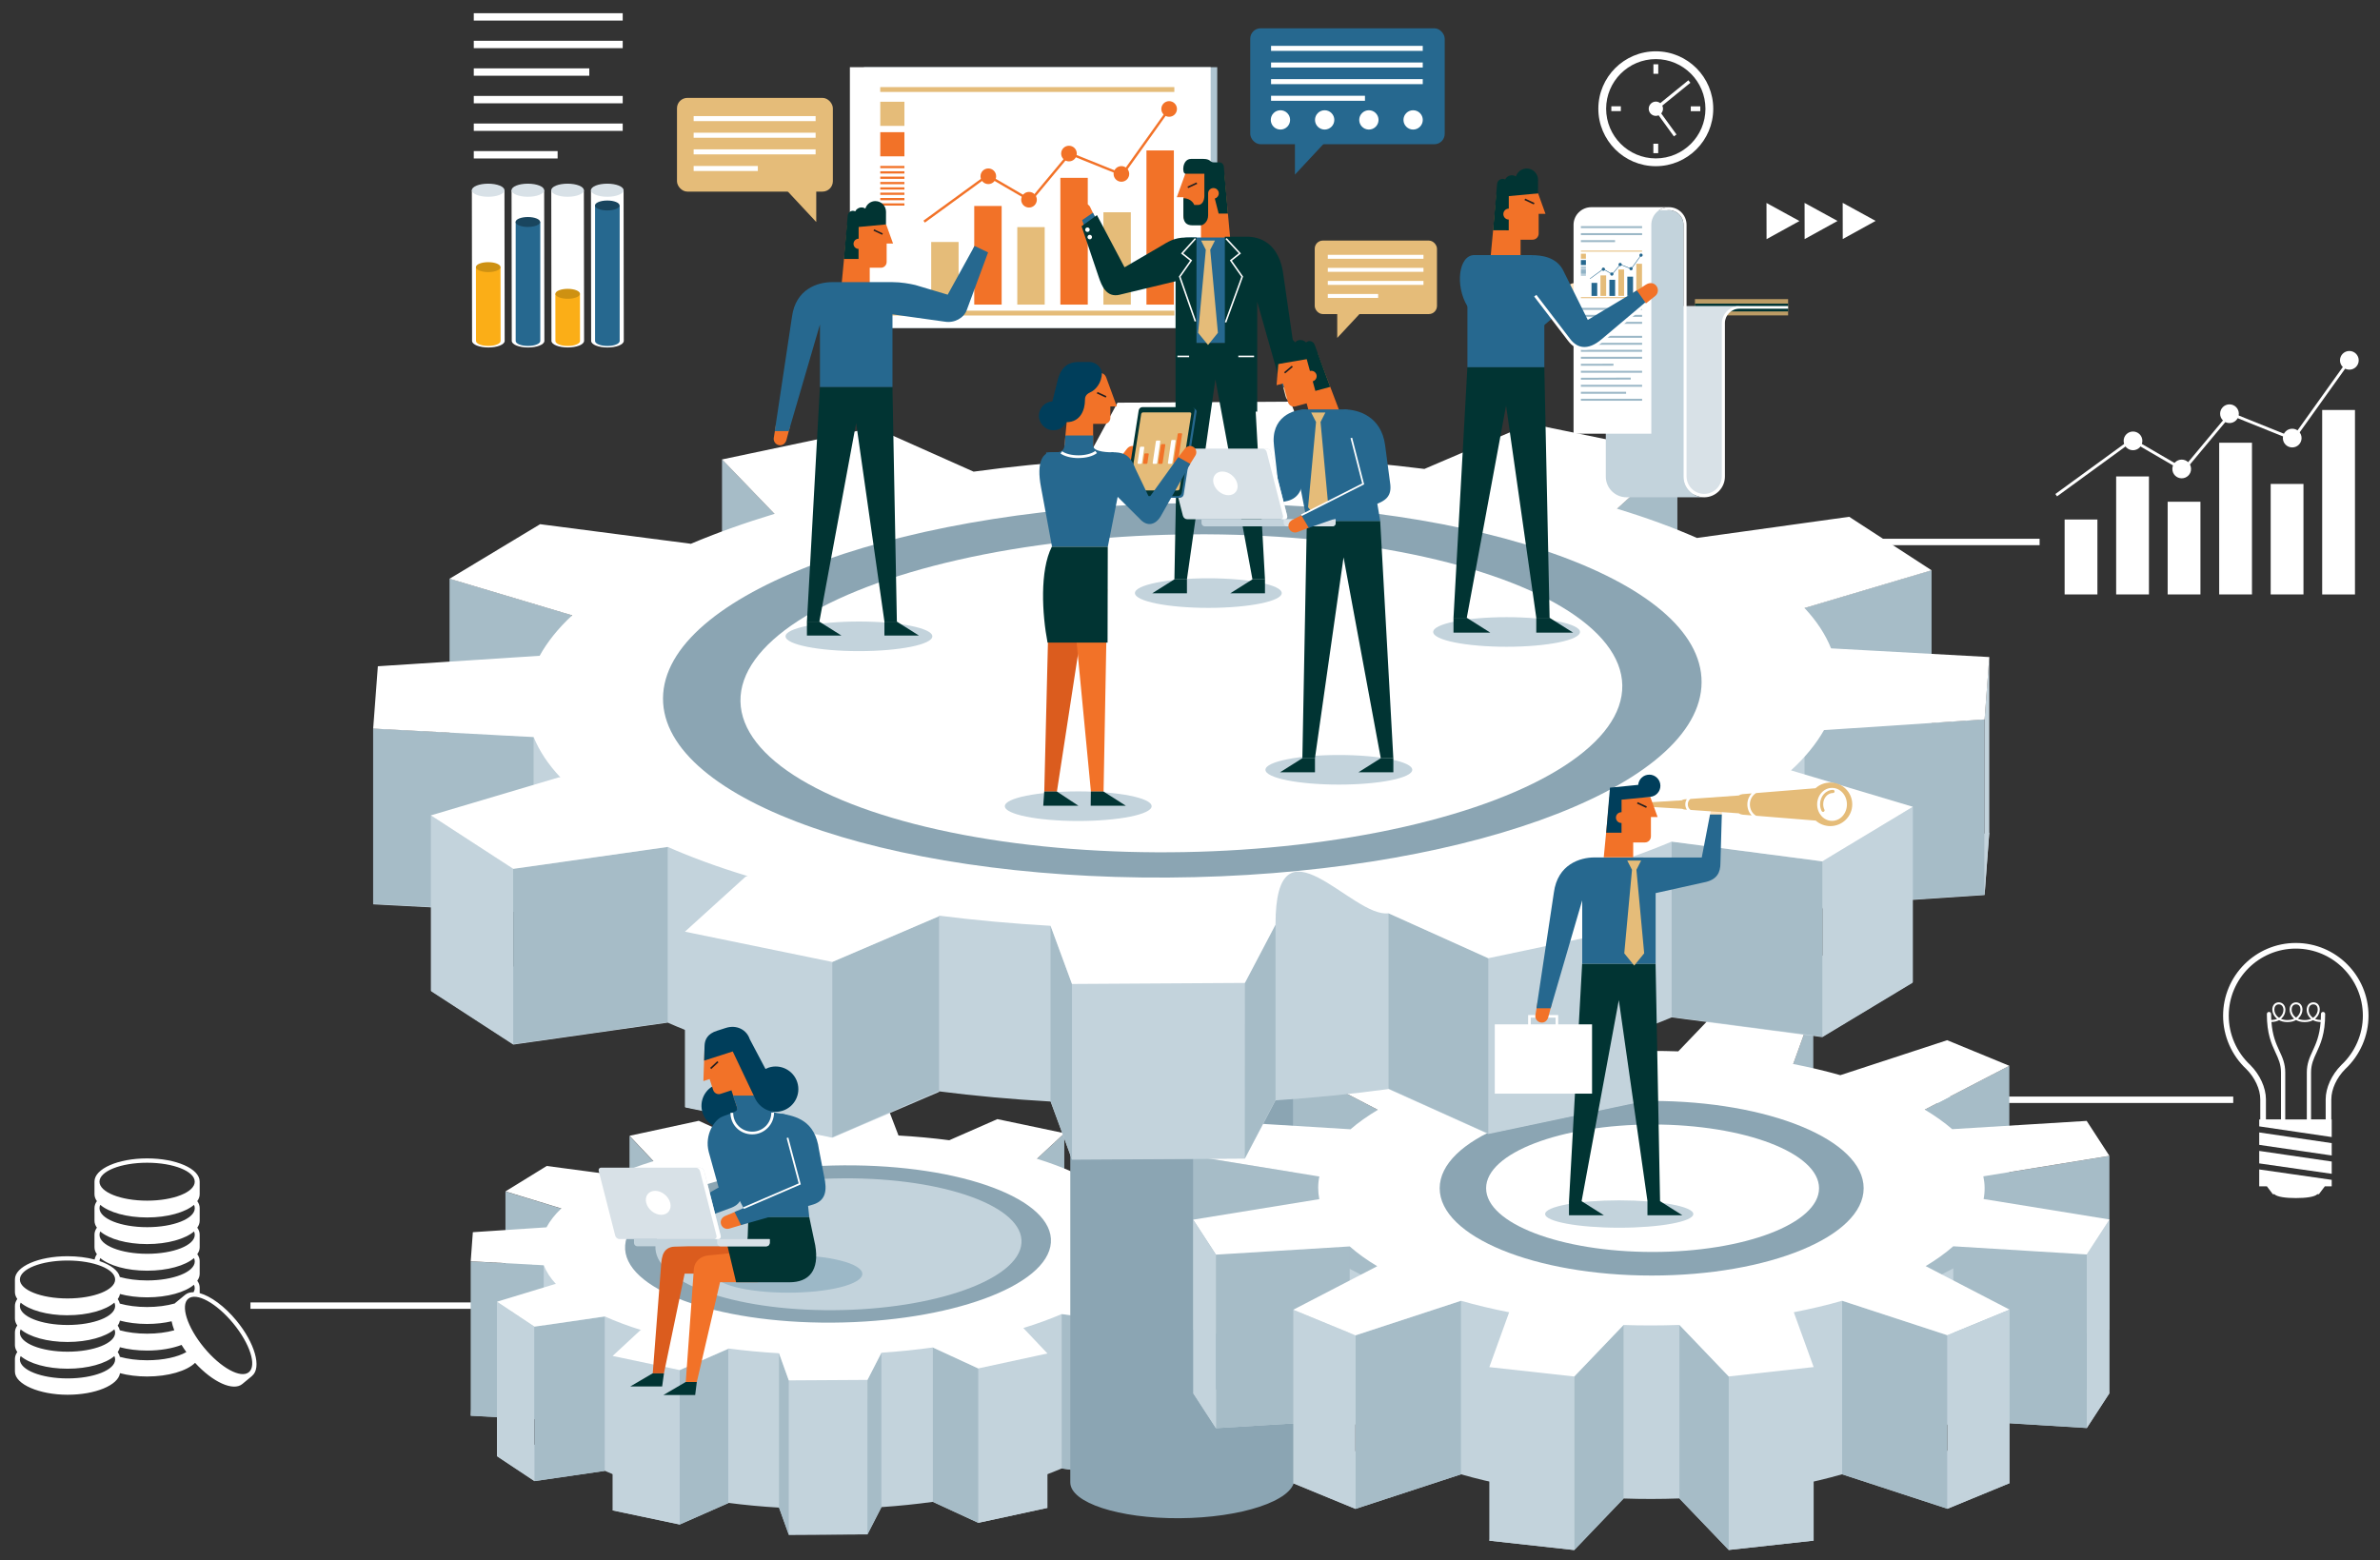 <?xml version="1.0" encoding="UTF-8"?><svg id="Layer_2" xmlns="http://www.w3.org/2000/svg" xmlns:xlink="http://www.w3.org/1999/xlink" viewBox="0 0 791.19 518.83"><rect x="0" y="0" width="791.19" height="518.83" fill="#333333" stroke="none"/><defs><style>.cls-1{fill:#ce9112;}.cls-2{fill:#bc9c65;}.cls-3{fill:#fff;}.cls-4{fill:#013433;}.cls-5{fill:#f27228;}.cls-6{fill:#19455e;}.cls-7{fill:#e5bc79;}.cls-8{fill:#db5c1e;}.cls-9{fill:#c3d3dc;}.cls-10{fill:#003e5b;}.cls-11{clip-path:url(#clippath);}.cls-12{fill:none;}.cls-13{fill:#26688f;}.cls-14{fill:#afc5d1;}.cls-15{fill:#9cb8c7;}.cls-16{fill:#8ba5b3;}.cls-17{fill:#a6bcc7;}.cls-18{fill:#ffe4c1;}.cls-19{fill:#231f20;}.cls-20{fill:#d8e1e7;}.cls-21{fill:#fbae17;}</style><clipPath id="clippath"><rect class="cls-12" width="791.19" height="518.83"/></clipPath></defs><g id="Layer_5"><g class="cls-11"><g><g><rect class="cls-3" x="83.26" y="433.06" width="155.02" height="2.13"/><path class="cls-3" d="M83.8,457.5l-3.25,2.69c-3.04,2.51-9.83-.62-15.7-7.04-2.74,2.68-8.85,4.54-15.94,4.54-3.3,0-6.38-.4-9.02-1.1-.6,4-8.18,7.17-17.44,7.17s-17.49-3.44-17.49-7.69v-4.22c0-.8,.28-1.57,.79-2.3-.51-.73-.79-1.5-.79-2.3v-4.22c0-.8,.28-1.57,.79-2.3-.51-.72-.79-1.49-.79-2.3v-4.22c0-.8,.28-1.57,.79-2.3-.51-.73-.79-1.5-.79-2.3v-4.22c0-4.25,7.83-7.69,17.49-7.69,3.3,0,6.38,.4,9.01,1.1,.1-.62,.35-1.21,.75-1.78-.52-.72-.8-1.5-.8-2.3v-4.22c0-.8,.28-1.57,.8-2.3-.52-.73-.8-1.5-.8-2.3v-4.22c0-.8,.28-1.57,.8-2.3-.52-.73-.8-1.5-.8-2.3v-4.22c0-4.25,7.83-7.69,17.49-7.69s17.48,3.44,17.48,7.69v4.22c0,.8-.28,1.57-.8,2.3,.52,.72,.8,1.5,.8,2.3v4.22c0,.8-.28,1.57-.8,2.3,.52,.73,.8,1.5,.8,2.3v4.22c0,.8-.28,1.57-.8,2.3,.52,.73,.8,1.49,.8,2.3v4.22c0,.8-.28,1.57-.8,2.3,.52,.73,.8,1.5,.8,2.3v1.83c3.64,1,8.24,4.32,12.22,9.14,6.14,7.45,8.47,15.68,5.19,18.38Zm-34.89-70.89c-8.75,0-15.84,2.83-15.84,6.31s7.09,6.3,15.84,6.3,15.83-2.82,15.83-6.3-7.09-6.31-15.83-6.31Zm0,18.2c-6.8,0-12.69-1.71-15.58-4.2-.17,.36-.25,.73-.25,1.12,0,3.48,7.09,6.31,15.84,6.31s15.83-2.83,15.83-6.31c0-.39-.09-.76-.25-1.12-2.89,2.49-8.78,4.2-15.58,4.2Zm0,8.85c-6.8,0-12.69-1.71-15.58-4.2-.17,.36-.25,.74-.25,1.12,0,3.48,7.09,6.31,15.84,6.31s15.83-2.82,15.83-6.31c0-.39-.09-.76-.25-1.12-2.89,2.49-8.78,4.2-15.58,4.2Zm28.62,26.36c-5.56-6.75-12.25-10.42-14.94-8.2-2.68,2.22-.35,9.48,5.21,16.23,5.56,6.75,12.25,10.42,14.94,8.2,2.69-2.21,.35-9.48-5.21-16.23Zm-55.08-20.89c-8.75,0-15.84,2.82-15.84,6.31s7.09,6.3,15.84,6.3,15.83-2.82,15.83-6.3-7.09-6.31-15.83-6.31Zm0,18.2c-6.8,0-12.68-1.71-15.58-4.2-.17,.36-.26,.74-.26,1.12,0,3.48,7.09,6.31,15.84,6.31s15.83-2.82,15.83-6.31c0-.38-.09-.76-.26-1.13-2.89,2.49-8.78,4.2-15.58,4.2Zm0,8.88c-6.8,0-12.68-1.71-15.58-4.2-.17,.36-.26,.74-.26,1.12,0,3.48,7.09,6.31,15.84,6.31s15.83-2.82,15.83-6.31c0-.39-.09-.76-.26-1.12-2.89,2.49-8.78,4.2-15.58,4.2Zm0,8.89c-6.8,0-12.68-1.71-15.58-4.2-.17,.36-.26,.74-.26,1.12,0,3.48,7.09,6.31,15.84,6.31s15.83-2.82,15.83-6.31c0-.38-.09-.76-.26-1.12-2.89,2.49-8.78,4.2-15.58,4.2Zm42.04-27.93c-2.89,2.49-8.78,4.2-15.58,4.2-3.31,0-6.39-.41-9.03-1.11-.11,.58-.35,1.14-.74,1.68,.35,.48,.58,1,.69,1.51,2.57,.72,5.7,1.14,9.08,1.14s6.6-.44,9.19-1.18c.07-.07,.12-.14,.2-.2l3.25-2.68c.74-.61,1.69-.88,2.8-.86,.25-.45,.38-.91,.38-1.38,0-.38-.09-.76-.25-1.12Zm-24.65-2.56c2.57,.72,5.7,1.14,9.08,1.14,8.74,0,15.83-2.82,15.83-6.31,0-.38-.09-.76-.25-1.13-2.89,2.5-8.78,4.2-15.58,4.2s-12.69-1.71-15.58-4.2c-.15,.33-.23,.66-.25,1,3.7,1.25,6.24,3.13,6.75,5.29Zm20.51,22.58c-3.07,1.17-7.06,1.88-11.44,1.88-3.32,0-6.41-.41-9.05-1.11-.11,.55-.35,1.09-.72,1.61,.36,.51,.6,1.04,.72,1.59,2.57,.71,5.69,1.13,9.06,1.13,5.4,0,10.17-1.08,13.03-2.72-.58-.8-1.11-1.59-1.59-2.38Zm-2.42-4.87c-.39-1.04-.69-2.05-.88-2.99-2.43,.57-5.21,.89-8.15,.89-3.31,0-6.4-.41-9.04-1.11-.11,.57-.35,1.12-.73,1.65,.36,.5,.59,1.02,.7,1.56,2.57,.71,5.7,1.13,9.07,1.13s6.46-.41,9.02-1.12Z"/></g><rect class="cls-3" x="587.23" y="364.61" width="155.17" height="2.13"/><g><rect class="cls-3" x="618.69" y="179.14" width="59.34" height="2.13"/><g><rect class="cls-3" x="686.35" y="172.74" width="10.9" height="24.91"/><rect class="cls-3" x="703.48" y="158.42" width="10.9" height="39.23"/><rect class="cls-3" x="720.6" y="166.83" width="10.9" height="30.82"/><rect class="cls-3" x="737.73" y="147.21" width="10.9" height="50.44"/><rect class="cls-3" x="754.85" y="160.91" width="10.9" height="36.74"/><rect class="cls-3" x="771.97" y="136.32" width="10.9" height="61.34"/><polygon class="cls-3" points="683.83 165.04 683.27 164.26 708.74 145.71 709.01 145.86 725.78 155.62 741.32 136.99 762.15 145.38 780.61 119.54 781.39 120.09 762.49 146.55 741.61 138.14 726 156.86 708.8 146.85 683.83 165.04"/><path class="cls-3" d="M705.97,146.59c0-1.72,1.39-3.11,3.11-3.11s3.11,1.39,3.11,3.11-1.39,3.11-3.11,3.11-3.11-1.39-3.11-3.11Z"/><path class="cls-3" d="M722.16,155.93c0-1.72,1.39-3.11,3.11-3.11s3.11,1.39,3.11,3.11-1.39,3.11-3.11,3.11-3.11-1.39-3.11-3.11Z"/><path class="cls-3" d="M738.04,137.56c0-1.72,1.39-3.11,3.11-3.11s3.11,1.39,3.11,3.11-1.39,3.11-3.11,3.11-3.11-1.39-3.11-3.11Z"/><path class="cls-3" d="M758.9,145.66c0-1.72,1.39-3.11,3.11-3.11s3.11,1.39,3.11,3.11-1.39,3.11-3.11,3.11-3.11-1.39-3.11-3.11Z"/><path class="cls-3" d="M777.89,119.81c0-1.72,1.39-3.11,3.11-3.11s3.11,1.39,3.11,3.11-1.39,3.11-3.11,3.11-3.11-1.39-3.11-3.11Z"/></g></g><g><g><polygon class="cls-17" points="353.81 428.03 353.81 376.87 344.7 385.33 344.7 436.49 353.81 428.03"/><g><polygon class="cls-17" points="186.51 401.84 186.51 453.18 168.03 447.52 168.03 396.19 186.51 401.84"/><path class="cls-9" d="M381.83,412.5l-2.02,25.41,12.47,8.29-19.22,5.85c1.83,2,3.17,4.09,4.01,6.25l23.95,1.35-.71,9.67-24.28,1.65c-1.19,2.16-2.86,4.25-5.01,6.26l18.44,5.64-13.7,8.45-22.8-3.06c-3.89,1.67-8.15,3.23-12.75,4.64l.09,.02,7.93,8.44-23.01,4.98-15.09-6.97c-5.51,.76-11.23,1.35-17.1,1.75l-4.63,9.03-26.16,.16-3.24-9.02c-5.83-.34-11.47-.87-16.87-1.58v.09s-16.15,7.08-16.15,7.08l-22.3-4.69,9.2-8.54,.3-.07c-4.4-1.37-8.46-2.88-12.11-4.53l-23.37,3.4-12.47-8.29,19.34-5.89h.26c-1.85-2-3.19-4.09-4.05-6.25l-24.28-1.31,.71-9.67,24.48-1.62c1.17-2.16,2.81-4.27,4.94-6.29h-.08s-18.48-5.66-18.48-5.66l6.34-12.13,3.54-21.08,66.74,25.79h64.78l72.39-27.6Z"/><polygon class="cls-17" points="217.19 386.14 217.19 437.47 209.26 429.03 209.26 377.7 217.19 386.14"/><polygon class="cls-17" points="392.27 394.87 392.27 446.2 373.05 452.05 373.05 400.72 392.27 394.87"/><polygon class="cls-17" points="180.75 472.06 180.75 420.71 156.47 419.41 156.47 470.75 180.75 472.06"/><polygon class="cls-17" points="376.01 419.64 376.01 470.97 400.29 469.32 400.29 417.98 376.01 419.64"/><polygon class="cls-9" points="262.21 459 262.21 510.33 288.36 510.19 288.37 458.83 262.21 459"/><polygon class="cls-9" points="325.2 506.34 325.2 455.01 348.21 450.03 348.21 501.37 325.2 506.34"/><polygon class="cls-9" points="375.74 440 375.74 491.33 389.44 482.88 389.44 431.54 375.74 440"/><polygon class="cls-9" points="225.95 455.58 225.95 506.92 203.64 502.22 203.64 450.89 225.95 455.58"/><polygon class="cls-9" points="177.67 492.49 177.67 441.15 165.2 432.86 165.2 484.2 177.67 492.49"/><polygon class="cls-17" points="242.1 499.74 242.1 448.5 225.95 455.58 225.95 506.92 242.1 499.74"/><polygon class="cls-17" points="258.97 501.31 258.97 449.98 262.21 459 262.21 510.33 258.97 501.31"/><polygon class="cls-17" points="288.36 510.19 293 501.13 293 449.8 288.37 458.83 288.36 510.19"/><polygon class="cls-17" points="310.11 448.04 310.11 499.38 325.2 506.34 325.2 455.01 310.11 448.04"/><polygon class="cls-17" points="352.94 436.94 352.94 488.27 375.74 491.33 375.74 440 352.94 436.94"/><polygon class="cls-17" points="201.04 437.75 201.04 489.09 177.67 492.49 177.67 441.15 201.04 437.75"/><polygon class="cls-9" points="401 408.32 401 459.65 400.29 469.32 400.29 417.98 401 408.32"/></g></g><path class="cls-3" d="M376.01,419.64c-1.19,2.15-2.86,4.25-5.01,6.26l18.44,5.64-13.7,8.45-22.8-3.06c-3.89,1.67-8.15,3.23-12.75,4.64l8.02,8.46-23.01,4.98-15.09-6.97c-5.51,.76-11.23,1.35-17.1,1.75l-4.63,9.03-26.16,.16-3.24-9.02c-5.83-.34-11.47-.87-16.87-1.58v.09s-16.15,7.08-16.15,7.08l-22.3-4.69,9.2-8.54,.3-.07c-4.4-1.37-8.46-2.88-12.11-4.53l-23.37,3.4-12.47-8.29,19.34-5.89h.26c-1.85-2-3.19-4.09-4.05-6.25l-24.28-1.31,.71-9.67,24.48-1.62c1.17-2.16,2.81-4.27,4.94-6.29h-.08s-18.48-5.66-18.48-5.66l13.7-8.45,22.75,3.02,.04,.03c3.86-1.68,8.11-3.23,12.68-4.65l-7.93-8.44,23.01-4.98,15.05,6.87c5.49-.77,11.2-1.36,17.07-1.77l4.72-8.92,26.16-.16,3.39,8.87c5.83,.34,11.48,.86,16.88,1.57l15.99-7.02,22.3,4.69-9.14,8.49c4.4,1.37,8.44,2.88,12.09,4.52l23.03-3.28,12.47,8.29-19.22,5.85c1.83,2,3.17,4.09,4.01,6.25l23.95,1.35-.71,9.67-24.28,1.65Zm-98.61,14.73c30.75-.19,56.35-9.56,57.19-20.92,.84-11.36-23.41-20.42-54.16-20.22-30.75,.19-56.35,9.56-57.19,20.92-.84,11.36,23.41,20.42,54.16,20.22Z"/><path class="cls-16" d="M276.66,439.78c39.08-.24,71.63-12.15,72.69-26.59,1.06-14.44-29.76-25.95-68.84-25.71s-71.63,12.15-72.69,26.59c-1.06,14.44,29.76,25.95,68.84,25.71Z"/><path class="cls-9" d="M277.08,435.64c33.6-.2,61.58-10.19,62.49-22.29,.91-12.11-25.58-21.76-59.18-21.55-33.6,.2-61.58,10.19-62.49,22.29-.91,12.11,25.58,21.76,59.18,21.55Z"/></g><g><path class="cls-16" d="M430.31,200.77l-74.51,.68V492.95c.08,6.7,16.07,11.97,36.24,11.86,20.57-.12,37.7-5.79,38.26-12.68,.02-.22,0-291.36,0-291.36Z"/><ellipse class="cls-3" cx="393.06" cy="201" rx="37.27" ry="13.43" transform="translate(-3.61 7.22) rotate(-1.05)"/></g><path class="cls-3" d="M550.46,17.06c10.53,.01,19.09,8.59,19.08,19.12-.01,10.53-8.59,19.09-19.12,19.08-10.53-.01-19.09-8.59-19.08-19.12,.01-10.53,8.59-19.09,19.12-19.08Zm0,2.59c-9.11,0-16.52,7.39-16.53,16.49,0,9.11,7.39,16.52,16.49,16.53,9.11,0,16.52-7.39,16.53-16.49,0-9.11-7.39-16.52-16.49-16.53Zm11.61,15.71v1.61s3.16,0,3.16,0v-1.61s-3.16,0-3.16,0Zm-10.83,12.42h-1.61s0,3.16,0,3.16h1.61s0-3.16,0-3.16Zm-12.42-10.83v-1.61s-3.16,0-3.16,0v1.61s3.16,0,3.16,0Zm10.83-12.42h1.61s0-3.16,0-3.16h-1.61s0,3.16,0,3.16Zm2.28,9.77c-.4-.32-.9-.51-1.46-.52-1.31,0-2.37,1.06-2.38,2.37,0,1.31,1.06,2.38,2.37,2.38,.33,0,.64-.07,.92-.19l5.08,7.01,.86-.63-5.08-7.01c.37-.42,.59-.96,.6-1.56,0-.37-.09-.72-.24-1.03l9.34-7.59-.67-.83-9.34,7.59Z"/><g><path class="cls-9" d="M693.71,474.83l7.56-11.63-41.85-6.8c.48-2.49,.45-5.01-.09-7.55l41.91-6.81-7.56-11.63-24.39,1.5-18.97-10.67,17.65-9.15-20.67-8.51-35.52,11.63c-4.97-1.41-10.2-2.65-15.66-3.71l6.68-18.5-28.23-3.12-16.66,17.41c-5.94-.2-11.96-.19-18.03,.02l-16.68-17.41-28.23,3.12,6.7,18.51c-5.51,1.07-10.74,2.31-15.65,3.7l-35.52-11.63-20.67,8.51,15.02,7.78-13.6,12.21-27.07-1.66-7.56,11.63,41.98,6.82c-.51,2.48-.51,4.99-.01,7.53l-41.93,6.82,7.56,11.63,44.48-2.73c2.63,2.32,5.69,4.52,9.14,6.58l-27.91,14.47,20.67,8.51,35.08-11.49c5.07,1.45,10.43,2.73,16.01,3.82l-6.59,18.24,28.23,3.12,16.39-17.13c6.11,.21,12.32,.2,18.57-.02l16.4,17.13,28.23-3.12-6.6-18.23c5.66-1.1,11.04-2.38,16.07-3.82l35,11.45,20.67-8.51-27.91-14.47c3.49-2.09,6.57-4.29,9.18-6.59l44.38,2.72Z"/><polygon class="cls-17" points="667.96 354.38 667.96 412.09 639.84 426.67 639.84 368.96 667.96 354.38"/><polygon class="cls-17" points="458.05 369.04 458.05 426.75 429.84 412.13 429.84 354.42 458.05 369.04"/><polygon class="cls-17" points="438.59 391.2 438.59 448.91 396.62 442.09 396.62 384.38 438.59 391.2"/><polygon class="cls-17" points="701.24 384.33 701.24 442.04 659.33 448.85 659.33 391.15 701.24 384.33"/><polygon class="cls-17" points="596.11 411.5 596.11 353.79 602.8 335.3 602.8 393 596.11 411.5"/><polygon class="cls-17" points="448.69 414.44 448.69 472.15 404.22 474.88 404.22 417.18 448.69 414.44"/><polygon class="cls-17" points="501.67 411.53 501.67 353.83 494.98 335.36 494.98 393.05 501.67 411.53"/><polygon class="cls-9" points="574.69 457.68 574.69 515.36 602.92 512.27 602.92 454.57 574.69 457.68"/><polygon class="cls-17" points="558.29 498.26 558.29 440.55 574.69 457.68 574.69 515.36 558.29 498.26"/><polygon class="cls-17" points="612.39 490.22 612.39 432.52 647.39 443.97 647.39 501.68 612.39 490.22"/><polygon class="cls-17" points="693.71 474.83 693.71 417.12 649.33 414.4 649.33 472.11 693.71 474.83"/><polygon class="cls-9" points="701.27 463.2 701.27 405.49 693.71 417.12 693.71 474.83 701.27 463.2"/><polygon class="cls-17" points="523.33 457.7 523.33 515.4 539.72 498.28 539.72 440.57 523.33 457.7"/><polygon class="cls-9" points="495.1 454.58 523.33 457.7 523.33 515.4 495.1 512.29 495.1 454.58"/><polygon class="cls-17" points="485.67 490.23 485.67 432.52 450.6 444.01 450.6 501.72 485.67 490.23"/><polygon class="cls-9" points="429.93 435.5 450.6 444.01 450.6 501.72 429.93 493.2 429.93 435.5"/><path class="cls-3" d="M701.24,384.33l-7.56-11.63-44.71,2.75c-2.64-2.28-5.68-4.45-9.12-6.49l28.12-14.58-20.67-8.51-35.52,11.63c-4.97-1.41-10.2-2.65-15.66-3.71l6.68-18.5-28.23-3.12-16.66,17.41c-5.94-.2-11.96-.19-18.03,.02l-16.68-17.41-28.23,3.12,6.7,18.52c-5.51,1.07-10.74,2.31-15.65,3.7l-35.52-11.63-20.67,8.51,28.21,14.62c-3.45,2.05-6.49,4.21-9.09,6.46l-44.78-2.75-7.56,11.63,41.98,6.82c-.51,2.48-.51,4.99-.01,7.53l-41.93,6.82,7.56,11.63,44.48-2.73c2.63,2.32,5.69,4.52,9.14,6.58l-27.9,14.47,20.67,8.51,35.08-11.49c5.07,1.45,10.43,2.73,16.01,3.82l-6.59,18.24,28.23,3.12,16.39-17.13c6.11,.21,12.32,.2,18.57-.02l16.4,17.13,28.23-3.12-6.6-18.23c5.66-1.1,11.04-2.37,16.07-3.82l35,11.46,20.67-8.51-27.91-14.47c3.49-2.09,6.57-4.29,9.18-6.59l44.38,2.72,7.56-11.63-41.85-6.8c.48-2.49,.45-5.01-.09-7.55l41.91-6.81Z"/><polygon class="cls-9" points="647.39 501.68 668.06 493.16 668.06 435.46 647.39 443.97 647.39 501.68"/><ellipse class="cls-16" cx="549.07" cy="395.09" rx="70.47" ry="29.03"/><ellipse class="cls-3" cx="549.37" cy="395.09" rx="55.34" ry="21.19"/><polygon class="cls-9" points="396.65 405.55 404.22 417.18 404.22 474.88 396.65 463.25 396.65 405.55"/></g><g><g><rect class="cls-3" x="157.5" y="50.24" width="27.87" height="2.45"/><rect class="cls-3" x="157.5" y="41.07" width="49.51" height="2.45"/><rect class="cls-3" x="157.5" y="31.9" width="49.51" height="2.45"/><rect class="cls-3" x="157.5" y="22.73" width="38.4" height="2.45"/><rect class="cls-3" x="157.5" y="13.56" width="49.51" height="2.45"/><rect class="cls-3" x="157.5" y="4.39" width="49.51" height="2.45"/></g><g><g><path class="cls-3" d="M167.77,113.35l-.07-50.11h-10.84l.07,50.12h0c0,1.2,2.43,2.18,5.42,2.18s5.42-.98,5.42-2.18h0Z"/><path class="cls-20" d="M167.7,63.25c0,1.21-2.42,2.18-5.42,2.18s-5.42-.98-5.42-2.18c0-1.21,2.42-2.18,5.42-2.18s5.42,.98,5.42,2.18Z"/></g><g><path class="cls-21" d="M166.42,113.36l-.03-24.54h-8.18l.03,24.56h0c0,.91,1.84,1.65,4.09,1.65s4.09-.74,4.09-1.65v-.02Z"/><path class="cls-1" d="M166.39,88.82c0,.91-1.83,1.65-4.09,1.65s-4.09-.74-4.09-1.65c0-.91,1.83-1.65,4.09-1.65s4.09,.74,4.09,1.65Z"/></g><g><path class="cls-3" d="M180.97,113.36l-.07-50.11h-10.84l.07,50.11h0s0,0,0,0c0,1.2,2.43,2.18,5.42,2.18s5.42-.98,5.42-2.18h0Z"/><path class="cls-20" d="M180.9,63.25c0,1.21-2.42,2.18-5.42,2.18s-5.42-.98-5.42-2.18c0-1.21,2.42-2.18,5.42-2.18s5.42,.98,5.42,2.18Z"/></g><g><path class="cls-13" d="M179.61,113.36v-39.55h-8.18v39.57h0c0,.91,1.85,1.65,4.11,1.65s4.07-.74,4.07-1.65v-.02Z"/><path class="cls-6" d="M179.57,73.81c0,.91-1.83,1.65-4.09,1.65s-4.09-.74-4.09-1.65c0-.91,1.83-1.65,4.09-1.65s4.09,.74,4.09,1.65Z"/></g><g><path class="cls-3" d="M194.17,113.35l-.07-50.11h-10.84l.06,50.11h0s0,0,0,0h0c0,1.2,2.43,2.18,5.42,2.18s5.42-.98,5.42-2.18h0Z"/><path class="cls-20" d="M194.1,63.25c0,1.21-2.42,2.18-5.42,2.18s-5.42-.98-5.42-2.18c0-1.21,2.42-2.18,5.42-2.18s5.42,.98,5.42,2.18Z"/></g><g><path class="cls-21" d="M192.82,113.36l-.02-15.67h-8.18l.02,15.7h0c0,.91,1.84,1.65,4.09,1.65s4.09-.74,4.09-1.65v-.02Z"/><path class="cls-1" d="M192.81,97.69c0,.91-1.83,1.65-4.09,1.65s-4.09-.74-4.09-1.65c0-.91,1.83-1.65,4.09-1.65s4.09,.74,4.09,1.65Z"/></g><g><path class="cls-3" d="M207.37,113.35l-.07-50.11h-10.84l.06,50.12h0c0,1.2,2.43,2.18,5.42,2.18s5.42-.98,5.42-2.18h0Z"/><path class="cls-20" d="M207.3,63.25c0,1.21-2.42,2.18-5.42,2.18s-5.42-.98-5.42-2.18c0-1.21,2.42-2.18,5.42-2.18s5.42,.98,5.42,2.18Z"/></g><g><path class="cls-13" d="M206,113.36v-45.04h-8.18v45.07h0c0,.91,1.86,1.65,4.11,1.65s4.07-.74,4.07-1.65v-.02Z"/><path class="cls-6" d="M205.97,68.32c0,.91-1.83,1.65-4.09,1.65s-4.09-.74-4.09-1.65c0-.91,1.83-1.65,4.09-1.65s4.09,.74,4.09,1.65Z"/></g></g></g><path class="cls-3" d="M775.14,394.46h-2.29l-1.97,2.61h-.51c-.91,.92-3.84,1.29-7.15,1.29s-6.24-.37-7.15-1.29h-.51l-1.97-2.61h-2.55v-5.62l24.1,3.46v2.16Zm0-8.25l-24.1-3.53v4.15l24.1,3.46v-4.07Zm0-6.12l-24.1-3.55v4.13l24.1,3.53v-4.11Zm-.14-14.56v6.68h.14v5.86l-24.1-3.55v-2.31h.35v-6.68c0-3.35-1.78-7.2-4.64-10.06-4.9-4.57-7.72-11.05-7.72-17.74,0-13.34,10.84-24.19,24.17-24.19s24.17,10.85,24.17,24.19c0,6.7-2.83,13.17-7.75,17.76-2.84,2.84-4.61,6.69-4.61,10.04Zm-19.9-25.71c.35,4.59,1.56,7.24,2.65,9.61,1,2.15,1.94,4.19,1.94,7.2v15.58h7.17v-15.58c0-3.02,.94-5.05,1.94-7.2,1.09-2.36,2.31-5.01,2.65-9.61-1.08-.03-1.92-.28-2.53-.61-.67,.36-1.57,.64-2.77,.64-1.26,0-2.19-.31-2.87-.69-.68,.39-1.62,.69-2.87,.69-1.19,0-2.09-.28-2.77-.64-.61,.33-1.46,.58-2.54,.61Zm2.54-1.39c.17-.12,.33-.24,.47-.39,.62-.61,.98-1.43,.98-2.25,0-.92-.48-1.84-1.55-1.84s-1.47,.93-1.47,1.72c0,.84,.37,1.68,1.03,2.32,.15,.14,.33,.29,.54,.44Zm5.64-.07c.17-.12,.32-.25,.44-.37,.65-.64,1.03-1.48,1.03-2.32s-.39-1.72-1.47-1.72-1.47,.93-1.47,1.72c0,.84,.38,1.68,1.03,2.32,.12,.12,.27,.25,.44,.37Zm5.64,.07c.22-.14,.4-.29,.54-.44,.65-.64,1.03-1.48,1.03-2.32s-.38-1.72-1.47-1.72-1.55,.92-1.55,1.84c0,.82,.36,1.64,.98,2.25,.15,.14,.3,.27,.47,.39Zm4.21,33.78v-6.68c0-3.83,1.99-8.19,5.18-11.39,4.57-4.26,7.18-10.24,7.18-16.42,0-12.3-10-22.31-22.29-22.31s-22.29,10.01-22.29,22.31c0,6.18,2.61,12.15,7.15,16.39,3.22,3.22,5.21,7.58,5.21,11.41v6.68h5.01v-15.58c0-2.71-.84-4.52-1.81-6.61-1.35-2.92-2.89-6.23-2.89-12.85,0-.39,.32-.7,.71-.7s.7,.32,.7,.7c0,.71,.02,1.36,.06,1.99,.72-.02,1.37-.14,1.93-.38-.13-.11-.25-.21-.36-.31-.78-.76-1.23-1.78-1.23-2.8,0-1.41,.88-2.39,2.14-2.39s2.22,1.03,2.22,2.51c0,1-.43,2-1.18,2.73-.09,.08-.18,.17-.29,.26,.55,.23,1.24,.4,2.12,.4,.95,0,1.68-.19,2.25-.45-.1-.09-.2-.17-.28-.25-.78-.76-1.23-1.78-1.23-2.8,0-1.41,.88-2.39,2.14-2.39s2.14,.98,2.14,2.39c0,1.02-.45,2.03-1.23,2.8-.09,.08-.18,.17-.28,.25,.56,.26,1.3,.45,2.25,.45,.88,0,1.57-.17,2.12-.4-.11-.09-.2-.17-.29-.26-.75-.73-1.18-1.73-1.18-2.73,0-1.48,.91-2.51,2.22-2.51s2.14,.98,2.14,2.39c0,1.02-.45,2.03-1.23,2.8-.1,.1-.22,.21-.36,.31,.56,.24,1.21,.36,1.92,.38,.03-.63,.06-1.28,.06-1.99,0-.39,.31-.7,.7-.7s.7,.32,.7,.7c0,6.62-1.53,9.93-2.88,12.85-.97,2.09-1.81,3.9-1.81,6.61v15.58h4.86Z"/><g><g><g><polygon class="cls-17" points="557.62 231.28 557.62 150.96 537.6 169.11 537.6 249.43 557.62 231.28"/><g><polygon class="cls-17" points="190.05 204.53 190.05 285.22 149.44 273.09 149.44 192.4 190.05 204.53"/><path class="cls-9" d="M617.57,219.42l-2.84,33.21,27.39,17.79-42.23,12.55c4.02,4.3,6.25,2.69,15.63,1.07l45.79-7.16-1.56,20.74-53.35,3.54c-2.62,4.62-6.28,9.12-11,13.44l40.51,12.11-30.1,18.14-50.1-6.57c-8.55,3.59-17.91,6.92-28.01,9.95l.19,.04,17.43,18.11-50.56,10.67-33.16-14.94c-12.1,1.64-24.66,2.9-37.57,3.76l-10.18,19.38-57.48,.35-7.12-19.34c-12.8-.74-25.21-1.86-37.07-3.38v.2s-35.48,15.2-35.48,15.2l-49-10.07,20.21-18.33,.67-.14c-9.68-2.93-18.58-6.18-26.6-9.71l-51.35,7.3-27.39-17.79,42.49-12.63h.58c-4.06-4.3-7.02-8.78-8.9-13.41l-53.35-2.81,1.56-20.74,53.78-3.47c2.56-4.64,6.18,13.24,10.85,8.9h-.18s-40.61-12.13-40.61-12.13l13.93-26.03,3.16-18.48,151.26,51.6h142.33l157.45-60.92Z"/><polygon class="cls-17" points="257.45 170.84 257.45 251.53 240.02 233.42 240.02 152.73 257.45 170.84"/><polygon class="cls-17" points="642.12 189.57 642.12 270.26 599.89 282.81 599.89 202.12 642.12 189.57"/><polygon class="cls-17" points="177.39 303.34 177.39 245.01 124.04 242.23 124.04 300.52 177.39 303.34"/><polygon class="cls-17" points="606.39 242.71 606.39 301 659.74 297.46 659.74 239.16 606.39 242.71"/><polygon class="cls-9" points="356.36 327.14 356.36 385.44 413.82 385.13 413.84 326.79 356.36 327.14"/><polygon class="cls-9" points="494.76 376.89 494.76 318.59 545.32 307.92 545.32 366.21 494.76 376.89"/><polygon class="cls-9" points="605.81 286.39 605.81 344.68 635.9 326.55 635.9 268.25 605.81 286.39"/><polygon class="cls-9" points="276.69 319.82 276.69 378.12 227.69 368.05 227.69 309.75 276.69 319.82"/><polygon class="cls-9" points="170.61 347.16 170.61 288.87 143.23 271.08 143.23 329.38 170.61 347.16"/><polygon class="cls-17" points="312.17 362.72 312.17 304.62 276.69 319.82 276.69 378.12 312.17 362.72"/><polygon class="cls-17" points="349.24 366.1 349.24 307.8 356.36 327.14 356.36 385.44 349.24 366.1"/><polygon class="cls-17" points="413.82 385.13 424.02 365.71 424.02 307.41 413.84 326.79 413.82 385.13"/><polygon class="cls-17" points="461.6 303.65 461.6 361.95 494.76 376.89 494.76 318.59 461.6 303.65"/><polygon class="cls-17" points="555.71 279.82 555.71 338.12 605.81 344.68 605.81 286.39 555.71 279.82"/><polygon class="cls-17" points="221.97 281.57 221.97 339.87 170.61 347.16 170.61 288.87 221.97 281.57"/><polygon class="cls-9" points="661.3 218.42 661.3 276.72 659.74 297.46 659.74 239.16 661.3 218.42"/></g></g><path class="cls-3" d="M606.39,242.71c-2.62,4.62-6.28,9.12-11,13.44l40.51,12.11-30.1,18.14-50.1-6.56c-8.55,3.59-17.91,6.92-28.01,9.95l17.62,18.15-50.56,10.67-33.16-14.94c-12.1,1.64-37.57-34.43-37.57,3.77l-10.18,19.38-57.48,.35-7.12-19.34c-12.8-.74-25.21-1.86-37.07-3.38v.2s-35.48,15.2-35.48,15.2l-49-10.07,20.21-18.33,.67-.14c-9.68-2.93-18.58-6.18-26.6-9.71l-51.35,7.3-27.39-17.79,42.49-12.63h.58c-4.06-4.3-7.02-8.78-8.9-13.41l-53.35-2.81,1.56-20.74,53.78-3.47c2.56-4.64,6.18-9.15,10.85-13.49h-.18s-40.61-12.13-40.61-12.13l30.1-18.14,49.98,6.49,.08,.05c8.49-3.6,17.81-6.93,27.85-9.97l-17.43-18.1,50.56-10.67,33.06,14.73c12.07-1.65,24.61-2.91,37.49-3.8l10.36-19.13,57.48-.35,7.45,19.02c12.81,.73,25.22,1.85,37.09,3.36l35.13-15.05,49,10.07-20.08,18.22c9.66,2.93,18.55,6.18,26.55,9.71l50.61-7.04,27.39,17.79-42.23,12.55c4.02,4.3,6.96,8.78,8.81,13.41l52.61,2.89-1.56,20.74-53.35,3.54Z"/><path class="cls-16" d="M388.34,291.79c95.3-.58,174.67-28.93,177.26-63.31,2.59-34.39-72.57-61.79-167.87-61.21-95.3,.58-174.67,28.93-177.26,63.31-2.59,34.39,72.57,61.79,167.87,61.21Z"/></g><ellipse class="cls-3" cx="392.72" cy="230.54" rx="146.6" ry="52.81" transform="translate(-4.15 7.22) rotate(-1.05)"/></g><g><polygon class="cls-3" points="612.59 79.48 623.52 73.45 612.57 67.45 612.59 79.48"/><polygon class="cls-3" points="599.92 79.5 610.86 73.47 599.9 67.47 599.92 79.5"/><polygon class="cls-3" points="587.26 79.52 598.2 73.49 587.24 67.49 587.26 79.52"/></g><path class="cls-9" d="M309.94,211.58c0,2.72-10.93,4.92-24.4,4.92s-24.4-2.2-24.4-4.92,10.93-4.92,24.4-4.92,24.4,2.2,24.4,4.92Z"/><path class="cls-9" d="M426.09,197.2c0,2.72-10.93,4.92-24.4,4.92s-24.4-2.2-24.4-4.92,10.93-4.92,24.4-4.92,24.4,2.2,24.4,4.92Z"/><ellipse class="cls-9" cx="500.84" cy="210.13" rx="24.4" ry="4.92"/><g><g><g><polygon class="cls-7" points="260.71 62.41 271.35 73.82 271.35 62.41 260.71 62.41"/><rect class="cls-7" x="225.05" y="32.55" width="51.82" height="31.16" rx="3.45" ry="3.45"/></g><g><rect class="cls-3" x="230.59" y="38.6" width="40.55" height="1.67"/><rect class="cls-3" x="230.59" y="44.13" width="40.55" height="1.67"/><rect class="cls-3" x="230.59" y="49.66" width="40.55" height="1.67"/><rect class="cls-3" x="230.59" y="55.19" width="21.34" height="1.67"/></g></g><g><polygon class="cls-13" points="441.11 46.65 430.48 58.06 430.48 46.65 441.11 46.65"/><rect class="cls-13" x="415.62" y="9.41" width="64.65" height="38.55" rx="3.45" ry="3.45"/><g><rect class="cls-3" x="422.54" y="15.25" width="50.43" height="1.67"/><rect class="cls-3" x="422.54" y="20.78" width="50.43" height="1.67"/><rect class="cls-3" x="422.54" y="26.31" width="50.43" height="1.67"/><rect class="cls-3" x="422.54" y="31.84" width="31.22" height="1.67"/></g><g><path class="cls-3" d="M422.45,39.87c0-1.77,1.44-3.21,3.21-3.21s3.21,1.44,3.21,3.21-1.44,3.21-3.21,3.21-3.21-1.44-3.21-3.21Z"/><path class="cls-3" d="M437.15,39.87c0-1.77,1.44-3.21,3.21-3.21s3.21,1.44,3.21,3.21-1.44,3.21-3.21,3.21-3.21-1.44-3.21-3.21Z"/><path class="cls-3" d="M451.85,39.87c0-1.77,1.44-3.21,3.21-3.21s3.21,1.44,3.21,3.21-1.44,3.21-3.21,3.21-3.21-1.44-3.21-3.21Z"/><path class="cls-3" d="M466.56,39.87c0-1.77,1.44-3.21,3.21-3.21s3.21,1.44,3.21,3.21-1.44,3.21-3.21,3.21-3.21-1.44-3.21-3.21Z"/></g></g><g><rect class="cls-14" x="287.2" y="22.34" width="117.45" height="86.71"/><rect class="cls-3" x="282.53" y="22.34" width="119.93" height="86.71"/><g><g><rect class="cls-7" x="309.56" y="80.46" width="9.11" height="20.82"/><rect class="cls-5" x="323.87" y="68.49" width="9.11" height="32.79"/><rect class="cls-7" x="338.18" y="75.52" width="9.11" height="25.76"/><rect class="cls-5" x="352.5" y="59.13" width="9.11" height="42.15"/><rect class="cls-7" x="366.81" y="70.58" width="9.11" height="30.71"/><rect class="cls-5" x="381.12" y="50.02" width="9.11" height="51.26"/><polygon class="cls-5" points="307.45 74.02 306.98 73.37 328.27 57.87 328.5 58 342.52 66.16 355.5 50.58 372.91 57.6 388.34 35.99 388.99 36.46 373.2 58.58 355.74 51.54 342.7 67.19 328.32 58.82 307.45 74.02"/><path class="cls-5" d="M325.95,58.61c0-1.44,1.16-2.6,2.6-2.6s2.6,1.16,2.6,2.6-1.17,2.6-2.6,2.6-2.6-1.16-2.6-2.6Z"/><path class="cls-5" d="M339.48,66.41c0-1.44,1.16-2.6,2.6-2.6s2.6,1.17,2.6,2.6-1.16,2.6-2.6,2.6-2.6-1.16-2.6-2.6Z"/><path class="cls-5" d="M352.76,51.06c0-1.44,1.16-2.6,2.6-2.6s2.6,1.16,2.6,2.6-1.17,2.6-2.6,2.6-2.6-1.17-2.6-2.6Z"/><path class="cls-5" d="M370.19,57.83c0-1.44,1.16-2.6,2.6-2.6s2.6,1.16,2.6,2.6-1.16,2.6-2.6,2.6-2.6-1.17-2.6-2.6Z"/><path class="cls-5" d="M386.06,36.23c0-1.44,1.17-2.6,2.6-2.6s2.6,1.17,2.6,2.6-1.16,2.6-2.6,2.6-2.6-1.17-2.6-2.6Z"/></g><rect class="cls-7" x="292.61" y="28.96" width="97.78" height="1.61"/><rect class="cls-7" x="292.61" y="103.3" width="97.78" height="1.61"/><rect class="cls-7" x="292.63" y="33.83" width="8.03" height="8.03"/><rect class="cls-5" x="292.63" y="43.95" width="8.03" height="8.03"/><g><rect class="cls-5" x="292.63" y="55.17" width="8.03" height=".75"/><rect class="cls-5" x="292.63" y="56.95" width="8.03" height=".75"/><rect class="cls-5" x="292.63" y="58.72" width="8.03" height=".75"/><rect class="cls-5" x="292.63" y="60.5" width="8.03" height=".75"/><rect class="cls-5" x="292.63" y="62.28" width="8.03" height=".75"/><rect class="cls-5" x="292.63" y="64.05" width="8.03" height=".75"/><rect class="cls-5" x="292.63" y="65.83" width="8.03" height=".75"/><rect class="cls-5" x="292.63" y="67.61" width="8.03" height=".75"/></g></g></g><g><g><path class="cls-5" d="M289.13,89.02h3.7c1.06,.02,1.91-.85,1.92-1.91v-6.14s2.13,0,2.13,0l-2.31-6.38-12.91-.04-1.88,20,9.35,2.05v-7.58Z"/><rect class="cls-19" x="291.67" y="75.55" width=".51" height="3.2" transform="translate(98.23 308.79) rotate(-64.9)"/><path class="cls-4" d="M291.04,66.86c-1.59,0-2.92,1.04-3.37,2.48-.36-.23-.79-.37-1.26-.37-.92,0-1.72,.53-2.11,1.3-.23-.11-.48-.17-.75-.18-.9,0-1.63,.67-1.74,1.55l-1.28,14.45,4.88,.02v-3.35c-.92,0-1.68-.77-1.67-1.7s.76-1.69,1.7-1.69v-3.9s9.09-.85,9.09-.85c0,0,.01-4.18,.01-4.2,0-1.95-1.57-3.54-3.52-3.55Z"/></g><path class="cls-5" d="M262.57,142.01l-1.12,4.25c-.34,1.24-1.29,1.95-2.45,1.76-1.16-.19-1.96-1.28-1.77-2.44l.7-4.27,4.64,.7Z"/><polygon class="cls-4" points="296.68 128.69 298.15 206.72 294.02 206.72 284.61 140.67 272.38 206.72 268.25 206.72 272.57 128.69 296.68 128.69"/><polygon class="cls-4" points="268.25 206.69 268.25 211.32 279.72 211.32 272.37 206.69 268.25 206.69"/><polygon class="cls-4" points="294.01 206.69 294.01 211.32 305.48 211.32 298.14 206.69 294.01 206.69"/><g><path class="cls-5" d="M323.38,82.95l2.18-4.14c.65-1.21,1.81-1.72,2.98-1.25,1.16,.47,1.72,1.8,1.25,2.96l-1.74,4.31-4.67-1.88Z"/><path class="cls-13" d="M296.69,104.52v24.17h-24.11v-20.81l-10.35,35.46h-4.67l5.72-38.01c1.23-9.29,8.62-11.52,13.32-11.52h20.05c2.85-.01,5.8,.53,7.64,.96l10.75,3.21,8.93-16.2,4.5,2.14-7.07,19.12c-.94,2.66-4.06,4.46-7.34,3.91l-17.38-2.43Z"/></g></g><g><g><path class="cls-5" d="M399.24,73.97h-3.85c-1.11,0-1.98-.9-1.98-2.01v-6.39h-2.2l3.04-8.4h12.67l2.04,22.05h-9.72v-5.24Z"/><rect class="cls-19" x="394.71" y="61.33" width="3.33" height=".53" transform="translate(10.95 172.75) rotate(-24.92)"/><path class="cls-4" d="M403.85,66.01c.75-.2,1.31-.89,1.31-1.71,0-.98-.79-1.77-1.77-1.77s-1.77,.79-1.77,1.77v7.31c0,2.23-1.73,3.31-2.38,3.31h-2.88c-1.94,0-2.96-1.02-2.96-3.24v-5.76c2.81,0,3.62,2.23,3.62,2.23h1.21c1.44,0,2.12-1.43,2.14-3.02v-7.37h-6.3c-1.19,0-1.13-4.92,1.87-4.92h4.15c1.24,0,1.92,.34,2.38,.79,.25,.23,.66,.36,1.05,.36h1.85c.62,0,1.21,.35,1.45,1.23l1.4,15.8h-3.1l-1.28-5Z"/></g><path class="cls-13" d="M391.89,90.91v23.18h24.27v-20.95l10.42,35.7h4.7l-5.76-38.27c-1.24-9.35-8.68-11.6-13.41-11.6h-16.14l-4.08,11.94Z"/><polygon class="cls-4" points="391.89 114.08 390.41 192.65 394.57 192.65 404.04 126.14 416.36 192.65 420.52 192.65 416.17 114.08 391.89 114.08"/><polygon class="cls-4" points="420.52 192.62 420.52 197.28 408.98 197.28 416.37 192.62 420.52 192.62"/><polygon class="cls-4" points="394.58 192.62 394.58 197.28 383.03 197.28 390.42 192.62 394.58 192.62"/><polygon class="cls-7" points="401.59 114.71 398.29 110.66 400.85 83.05 399.29 79.99 403.89 79.99 402.32 83.05 404.87 110.66 401.59 114.71"/><path class="cls-4" d="M417.95,136.87h-10.77v-58.16h7.41c3.66,0,10.9,1.6,12.15,13.44l5.02,34.76h-6.27l-7.55-26.59v36.55Z"/><g><polygon class="cls-3" points="407.66 107.27 407.18 107.09 412.67 92.02 408.83 86.57 411.79 84.22 407.41 79.5 407.79 79.15 412.54 84.28 409.53 86.67 413.24 91.94 413.2 92.07 407.66 107.27"/><rect class="cls-3" x="411.66" y="118.25" width="5.24" height=".52"/></g><path class="cls-18" d="M426.61,128.85l.76,2.93c.34,1.25,1.3,1.96,2.47,1.77s1.97-1.29,1.78-2.46l-.4-2.24h-4.61Z"/><g><path class="cls-5" d="M360.2,74.39l-1.38-3.83c-.39-1.13-.04-2.17,.95-2.64,.99-.47,2.17-.05,2.64,.93l1.71,3.63-3.92,1.91Z"/><path class="cls-13" d="M392.27,92.03l-18.75,5.13c-3.43,.87-5.75-.05-7.44-4.79l-6.33-19.19,3.57-2.46,10.07,19.12,13.15-8.03c2.9-1.72,5.14-2.85,9.49-2.85l-.96,9.88-2.8,3.17Z"/><path class="cls-4" d="M372.23,97.99l18.56-4.46v43.35h6.96v-57.9h-3.6c-3.86,0-5.97,1.51-8.35,2.91l-11.97,6.99-9.17-17.36-5.11,3.7,5.68,16.84c1,2.96,2.56,7,7,5.94Z"/><g><polygon class="cls-3" points="397.14 106.94 391.9 91.94 395.61 86.67 392.6 84.28 397.21 79.16 397.59 79.5 393.35 84.22 396.31 86.57 392.47 92.02 397.63 106.77 397.14 106.94"/><rect class="cls-3" x="391.42" y="118.25" width="3.88" height=".52"/></g></g><g><path class="cls-3" d="M361.56,78.57c-.14,.39,.06,.82,.45,.96,.39,.14,.82-.06,.96-.45s-.06-.82-.45-.96c-.39-.14-.82,.06-.96,.45Z"/><path class="cls-3" d="M360.8,76.12c-.14,.39,.06,.82,.45,.96,.39,.14,.82-.06,.96-.45,.14-.39-.06-.82-.45-.96s-.82,.06-.96,.45Z"/></g><g><path class="cls-3" d="M430.3,122.63c.2-.36,.08-.82-.28-1.02-.36-.2-.82-.08-1.02,.28-.2,.36-.08,.82,.28,1.02s.82,.08,1.02-.28Z"/><path class="cls-3" d="M430.65,125.17c.2-.36,.08-.82-.28-1.02-.36-.2-.82-.08-1.02,.28s-.08,.82,.28,1.02,.82,.08,1.02-.28Z"/></g></g></g><g><path class="cls-9" d="M469.48,255.96c0,2.72-10.93,4.92-24.4,4.92s-24.4-2.2-24.4-4.92,10.93-4.92,24.4-4.92,24.4,2.2,24.4,4.92Z"/><path class="cls-9" d="M382.84,268.06c0,2.72-10.93,4.92-24.4,4.92s-24.4-2.2-24.4-4.92,10.93-4.92,24.4-4.92,24.4,2.2,24.4,4.92Z"/><g><g><g><polygon class="cls-7" points="452.88 103.41 444.54 112.36 444.54 103.41 452.88 103.41"/><rect class="cls-7" x="437.06" y="79.99" width="40.64" height="24.44" rx="2.7" ry="2.7"/></g><g><rect class="cls-3" x="441.41" y="84.73" width="31.8" height="1.31"/><rect class="cls-3" x="441.41" y="89.07" width="31.8" height="1.31"/><rect class="cls-3" x="441.41" y="93.41" width="31.8" height="1.31"/><rect class="cls-3" x="441.41" y="97.75" width="16.73" height="1.31"/></g></g><g><g><polygon class="cls-4" points="434.44 173.21 432.95 252.13 437.13 252.13 446.64 185.32 459.02 252.13 463.19 252.13 458.82 173.21 434.44 173.21"/><polygon class="cls-4" points="463.2 252.1 463.2 256.78 451.6 256.78 459.02 252.1 463.2 252.1"/><polygon class="cls-4" points="437.14 252.1 437.14 256.78 425.54 256.78 432.96 252.1 437.14 252.1"/></g><g><path class="cls-18" d="M407.84,166.05l-4.25,1.55c-1.24,.47-1.88,1.52-1.58,2.69,.3,1.18,1.5,1.88,2.68,1.58l4.35-1.1-1.2-4.72Z"/><path class="cls-13" d="M434.14,136.11c-4.26,0-11.84,2.53-10.61,12.28l1.23,11.01-17.72,6.92,1.95,4.44,18.59-4.11c3.55-.69,5.27-3.3,5.47-6.89l1.1-23.66Z"/></g><g><path class="cls-5" d="M434.37,134.11l-3.73,1.02c-1.07,.29-2.17-.35-2.46-1.42l-1.67-6.2-2.14,.58,.59-7.07,13.02-3.55,8.03,21.14-10.37,.16-1.27-4.67Z"/><polygon class="cls-19" points="427.22 124.17 426.88 123.76 429.43 121.61 429.78 122.01 427.22 124.17"/><path class="cls-4" d="M426.42,112.26c1.6-.44,3.23,.26,4.08,1.59,.31-.33,.7-.59,1.17-.72,.93-.25,1.88,.07,2.49,.74,.2-.17,.43-.31,.7-.39,.9-.25,1.81,.25,2.15,1.09l5.2,14.06-4.94,1.35-.87-3.2c.94-.26,1.5-1.23,1.24-2.18-.26-.94-1.23-1.5-2.17-1.25l-1.07-3.93-9.39,1.6s-1.16-4.22-1.16-4.24c-.54-1.97,.62-4,2.59-4.54Z"/></g><path class="cls-13" d="M430.09,150.67l4.36,22.52h24.38l-3.82-22.52c-2.45-10.74-4.87-14.55-8.2-14.55h-13.34c-3.47,0-5.27,6.46-3.37,14.55Z"/><polygon class="cls-7" points="438.24 172.82 434.85 168.66 437.49 140.32 435.88 137.17 440.6 137.17 438.99 140.32 441.61 168.66 438.24 172.82"/><g><path class="cls-20" d="M427.9,171.54c.15,.61-.21,1.1-.82,1.1h-32.45c-.61,0-1.22-.49-1.38-1.1l-5.44-21.28c-.16-.61,.21-1.1,.82-1.1h32.45c.61,0,1.22,.49,1.38,1.1l5.44,21.28Z"/><path class="cls-9" d="M399.42,172.66v1.26c0,.61,.49,1.1,1.1,1.1h42.4c.61,0,1.1-.49,1.1-1.1v-1.26h-44.6Z"/><path class="cls-20" d="M444.01,173.92v-1.26h-17.27v1.26c0,.61,.49,1.1,1.1,1.1h15.07c.61,0,1.1-.49,1.1-1.1Z"/><path class="cls-3" d="M403.42,160.72c-.56-2.18,.76-3.94,2.93-3.94s4.39,1.76,4.95,3.94c.56,2.18-.76,3.94-2.93,3.94s-4.39-1.76-4.95-3.94Z"/><path class="cls-3" d="M427.9,171.54l-5.44-21.28c-.15-.61-.77-1.1-1.38-1.1h-1.38c.61,0,1.22,.49,1.38,1.1l5.44,21.28c.15,.61-.21,1.1-.82,1.1h1.38c.61,0,.97-.49,.82-1.1Z"/></g><g><path class="cls-5" d="M433.77,170.75l-4.05,2.05c-1.18,.61-1.69,1.73-1.25,2.86,.44,1.13,1.71,1.69,2.84,1.25l4.18-1.6-1.71-4.56Z"/><path class="cls-13" d="M446.71,136.12c4.85,0,12.48,2.31,13.75,11.92l1.64,12.42c.71,4.58-1.34,6.1-5.85,7.65l-21.17,7.39-2.47-4.17,20.53-10.41-6.45-24.78Z"/><polygon class="cls-3" points="432.76 171.56 432.5 171.06 452.83 160.75 448.96 145.69 449.51 145.55 453.49 161.05 453.29 161.15 432.76 171.56"/></g></g><g><g><path class="cls-5" d="M371.99,152.65l2.62-3.39c.78-.99,1.91-1.26,2.89-.65s1.27,1.9,.66,2.87l-2.25,3.61-3.92-2.44Z"/><path class="cls-13" d="M347.1,160.34l11.45,11.82c2.3,2.73,5.4,2.51,7.65-1.12l10.29-16.79-3.98-2.24-10.54,12.82-6.64-12.51c-1.28-2.68-3.97-1.88-7.54-1.88l-.7,9.9Z"/></g><g><path class="cls-13" d="M397.54,136.22l-.76-.68-16.36,.39c-.59,0-1.15,.48-1.24,1.08l-4.36,26.81-.36,.82,.77,.66c.16,.12,.34,.21,.57,.21h16.45c.59,0,1.15-.48,1.24-1.08l4.29-27.43c.05-.32-.05-.59-.23-.79Z"/><path class="cls-4" d="M392.85,163.87c-.09,.59-.65,1.08-1.24,1.08h-16.45c-.59,0-1-.48-.91-1.08l4.29-27.43c.09-.59,.65-1.08,1.24-1.08h16.45c.59,0,1,.48,.91,1.08l-4.29,27.43Z"/><path class="cls-7" d="M392.14,162.52c-.05,.3-.32,.54-.62,.54h-15.57c-.3,0-.5-.24-.45-.54l3.87-24.86c.05-.3,.32-.54,.62-.54h15.57c.3,0,.5,.24,.45,.54l-3.87,24.86Z"/></g><g><path class="cls-3" d="M379.62,153.96c-.02,.15-.16,.26-.3,.26h-.93c-.15,0-.25-.12-.23-.26l.77-5.17c.02-.15,.16-.26,.3-.26h.93c.15,0,.25,.12,.23,.26l-.77,5.17Z"/><path class="cls-5" d="M381.44,153.96c-.02,.15-.16,.26-.3,.26h-.93c-.15,0-.25-.12-.23-.26l.44-2.96c.02-.15,.16-.26,.3-.26h.93c.15,0,.25,.12,.23,.26l-.44,2.96Z"/><path class="cls-3" d="M384.66,153.96c-.02,.15-.16,.26-.3,.26h-.94c-.15,0-.25-.12-.23-.26l1.07-7.22c.02-.15,.16-.26,.3-.26h.93c.15,0,.25,.12,.23,.26l-1.07,7.22Z"/><path class="cls-5" d="M386.49,153.96c-.02,.15-.16,.26-.3,.26h-.93c-.15,0-.25-.12-.23-.26l.89-6.03c.02-.15,.16-.26,.3-.26h.93c.15,0,.25,.12,.23,.26l-.89,6.03Z"/><path class="cls-3" d="M389.71,153.96c-.02,.15-.16,.26-.3,.26h-.93c-.15,0-.25-.12-.23-.26l1.1-7.41c.02-.15,.16-.26,.3-.26h.93c.15,0,.25,.12,.23,.26l-1.1,7.41Z"/><path class="cls-5" d="M391.54,153.96c-.02,.15-.16,.26-.3,.26h-.93c-.15,0-.25-.12-.23-.26l1.43-9.65c.02-.15,.16-.26,.3-.26h.93c.15,0,.25,.12,.23,.26l-1.43,9.65Z"/></g><path class="cls-5" d="M356.17,123.94l-2.32,24.28h9.54v-7.28h3.78c1.09,0,1.95-.89,1.95-1.97v-3.83s2.15,0,2.15,0l-3.5-9.55c-.41-1.18-1.34-1.64-2.41-1.64h-9.19Z"/><rect class="cls-19" x="365.92" y="129.61" width=".54" height="3.27" transform="translate(92.94 408.11) rotate(-65.09)"/><path class="cls-10" d="M362.11,120.36h-3.65c-2.98,0-5.57,1.37-6.77,5.71l-1.84,7.38c-2.51,.17-4.49,2.25-4.49,4.8s2.16,4.82,4.82,4.82c1.89,0,3.53-1.1,4.32-2.69,4.88,0,6.17-4.43,6.17-7.2,0-.92,.09-1.94,1.66-2.68,1.85-.74,3.97-3.23,3.97-6.46,0-1.5-1.68-3.68-4.18-3.68Z"/><path class="cls-5" d="M362.49,134.84c0-.95,.77-1.73,1.73-1.73s1.73,.77,1.73,1.73-.77,1.73-1.73,1.73-1.73-.77-1.73-1.73Z"/><g><path class="cls-5" d="M391.21,152.65l2.62-3.39c.78-.99,1.91-1.26,2.89-.65,.98,.61,1.27,1.9,.66,2.87l-2.25,3.61-3.92-2.44Z"/><path class="cls-13" d="M368.08,161.76l10.68,10.61c2.57,2.99,5.57,2.29,7.41-1.26l9.52-16.87-3.98-2.24-9.68,13.44-4.61-9.66c-1.86-5-4.41-5.42-7.99-5.42l-1.36,11.41Z"/></g><path class="cls-13" d="M372.14,162.21l-3.87,19.61h-18.54l-3.65-19.74c-1.69-8.8,.79-11.68,3.47-11.68h1.22c1.06,0,2.89-.05,3.09-2.18l.33-3.43h9.23v3.43c0,2.21,5.65,2.17,6.7,2.17l2.03,11.82Z"/><path class="cls-3" d="M358.51,152.31c-2.4,0-4.63-.57-5.96-1.52l.53-.74c1.18,.85,3.21,1.35,5.44,1.35s4.46-.56,5.59-1.47l.56,.71c-1.3,1.04-3.6,1.66-6.15,1.66Z"/><polygon class="cls-8" points="361.69 195.87 351.35 263.22 347.15 263.22 348.85 194.07 361.69 195.87"/><polygon class="cls-5" points="368.1 195.87 366.86 263.22 362.66 263.22 356.39 197.74 368.1 195.87"/><polygon class="cls-4" points="347.14 263.19 346.81 267.91 358.5 267.91 351.35 263.19 347.14 263.19"/><polygon class="cls-4" points="362.64 263.19 362.58 267.91 374.27 267.91 366.85 263.19 362.64 263.19"/><path class="cls-4" d="M348.25,213.67h19.94l.07-31.86h-18.61c-4.02,7.9-3.24,22.36-1.41,31.86Z"/></g></g></g><g><g><rect class="cls-2" x="563.46" y="99.46" width="30.97" height="5.41"/><rect class="cls-4" x="563.46" y="100.95" width="30.97" height="2.6"/></g><g><g><path class="cls-18" d="M517.61,97.34l4.2-2.71c1.24-.78,2.59-.65,3.43,.4,.84,1.05,.66,2.58-.39,3.41l-3.87,3.1-3.36-4.2Z"/><path class="cls-13" d="M491.59,84.81l10.88,21.56,16.31-9.8,3.07,4.35-15.15,12.79c-4.33,3.44-8.28,2.33-10.47-.74l-8.42-11.14c-4.15-6.83-2.94-17.02,2.32-17.02h1.46Z"/></g><g><g><path class="cls-5" d="M505.5,79.7h3.95c1.14,.02,2.04-.91,2.05-2.04v-6.56s2.27,0,2.27,0l-2.46-6.82-13.79-.05-2.01,21.37,9.98,2.19v-8.1Z"/><rect class="cls-19" x="508.2" y="65.31" width=".55" height="3.42" transform="translate(232.14 499.08) rotate(-64.91)"/><path class="cls-4" d="M507.54,56.03c-1.7,0-3.12,1.12-3.6,2.65-.39-.25-.85-.4-1.34-.4-.99,0-1.83,.56-2.25,1.38-.24-.12-.51-.19-.8-.19-.96,0-1.75,.72-1.86,1.65l-1.36,15.44,5.22,.02v-3.58c-.99,0-1.79-.82-1.79-1.82,0-1,.81-1.81,1.81-1.81v-4.16s9.71-.91,9.71-.91c0,0,.02-4.47,.02-4.49,0-2.08-1.67-3.78-3.76-3.79Z"/></g><polygon class="cls-4" points="513.38 122.08 515.14 205.44 510.72 205.44 500.67 134.87 487.6 205.44 483.19 205.44 487.81 122.08 513.38 122.08"/><polygon class="cls-4" points="483.19 205.41 483.19 210.36 495.44 210.36 487.59 205.41 483.19 205.41"/><polygon class="cls-4" points="510.71 205.41 510.71 210.36 522.97 210.36 515.12 205.41 510.71 205.41"/><path class="cls-13" d="M491.39,84.82h17.79l4.21,11.45v25.82h-25.57v-31.39c0-4.49,.97-5.88,3.58-5.88Z"/></g><g><g><path class="cls-20" d="M567.11,164.41c3.24,0,5.86-2.63,5.86-5.86v-50.93c0-3.24,2.63-5.87,5.87-5.87h-25.82c-3.24,0-5.86,2.63-5.86,5.87v50.93c0,3.24-2.62,5.86-5.86,5.86h25.8Z"/><path class="cls-3" d="M594.44,102.65h-16.21c-2.66,0-4.81,2.13-4.81,4.78v51.03c0,3.8-3.09,6.89-6.89,6.89s-6.89-3.08-6.89-6.88V74.7c0-2.66-2.15-4.81-4.81-4.81s-4.81,2.15-4.81,4.81v69.54h-1.07V74.76c0-3.24,2.63-5.87,5.86-5.87s5.86,2.63,5.86,5.86v83.6c0,3.24,2.62,5.87,5.86,5.87s5.86-2.63,5.86-5.87v-50.73c0-3.24,2.63-5.87,5.87-5.87h16.17v.89Z"/><path class="cls-9" d="M566.53,165.35c-3.8,0-6.89-3.08-6.89-6.88V74.7c0-2.66-2.15-4.81-4.81-4.81h-25.82c2.66,0,4.81,2.15,4.81,4.81v83.77c0,3.8,3.09,6.88,6.89,6.88h25.82Z"/><path class="cls-3" d="M548.95,74.76v69.44h-25.85V74.76c0-3.24,2.66-5.87,5.9-5.87h25.81c-3.24,0-5.86,2.63-5.86,5.87Z"/></g><g><g><g><rect class="cls-15" x="525.54" y="79.85" width="11.36" height=".66"/><rect class="cls-15" x="525.54" y="77.52" width="20.35" height=".66"/><rect class="cls-15" x="525.54" y="75.19" width="20.35" height=".66"/><rect class="cls-15" x="525.54" y="132.59" width="20.35" height=".66"/><rect class="cls-15" x="525.54" y="130.27" width="15.03" height=".66"/><rect class="cls-15" x="525.54" y="127.94" width="20.35" height=".66"/></g><g><polygon class="cls-15" points="542.11 126.21 525.54 126.26 525.54 125.61 542.11 125.55 542.11 126.21"/><rect class="cls-15" x="525.54" y="123.28" width="20.35" height=".66"/><polygon class="cls-15" points="536.37 121.6 525.54 121.62 525.54 120.96 536.37 120.94 536.37 121.6"/><rect class="cls-15" x="525.54" y="118.63" width="20.35" height=".66"/><rect class="cls-15" x="525.54" y="116.31" width="20.35" height=".66"/><rect class="cls-15" x="525.54" y="113.98" width="20.35" height=".66"/><rect class="cls-15" x="525.54" y="111.66" width="20.35" height=".66"/><polygon class="cls-15" points="535.51 109.98 525.54 110 525.54 109.34 535.51 109.32 535.51 109.98"/><rect class="cls-15" x="525.54" y="107.01" width="20.35" height=".66"/><rect class="cls-15" x="525.54" y="104.69" width="20.35" height=".66"/><rect class="cls-15" x="525.54" y="102.37" width="20.35" height=".66"/></g></g><g><g><rect class="cls-13" x="529.07" y="94.06" width="1.9" height="4.33"/><rect class="cls-7" x="532.04" y="91.57" width="1.9" height="6.82"/><rect class="cls-13" x="535.02" y="93.03" width="1.9" height="5.36"/><rect class="cls-7" x="538" y="89.61" width="1.9" height="8.77"/><rect class="cls-13" x="540.98" y="91.99" width="1.9" height="6.39"/><rect class="cls-7" x="543.96" y="87.71" width="1.9" height="10.67"/><polygon class="cls-13" points="528.63 92.72 528.53 92.59 532.96 89.36 533.01 89.38 535.92 91.08 538.63 87.84 542.25 89.29 545.46 84.8 545.6 84.89 542.31 89.5 538.68 88.04 535.96 91.29 532.97 89.56 528.63 92.72"/><path class="cls-13" d="M532.48,89.51c0-.3,.24-.54,.54-.54,.3,0,.54,.24,.54,.54s-.24,.54-.54,.54c-.3,0-.54-.24-.54-.54Z"/><path class="cls-13" d="M535.29,91.13c0-.3,.24-.54,.54-.54,.3,0,.54,.24,.54,.54s-.24,.54-.54,.54c-.3,0-.54-.24-.54-.54Z"/><path class="cls-13" d="M538.05,87.94c0-.3,.24-.54,.54-.54,.3,0,.54,.24,.54,.54s-.24,.54-.54,.54c-.3,0-.54-.24-.54-.54Z"/><path class="cls-13" d="M541.68,89.34c0-.3,.24-.54,.54-.54,.3,0,.54,.24,.54,.54s-.24,.54-.54,.54c-.3,0-.54-.24-.54-.54Z"/><path class="cls-13" d="M544.99,84.84c0-.3,.24-.54,.54-.54,.3,0,.54,.24,.54,.54s-.24,.54-.54,.54c-.3,0-.54-.24-.54-.54Z"/></g><rect class="cls-7" x="525.54" y="83.34" width="20.35" height=".33"/><rect class="cls-7" x="525.54" y="98.81" width="20.35" height=".33"/><rect class="cls-7" x="525.54" y="84.36" width="1.67" height="1.67"/><rect class="cls-13" x="525.54" y="86.47" width="1.67" height="1.67"/><g><rect class="cls-13" x="525.54" y="88.8" width="1.67" height=".16"/><rect class="cls-13" x="525.54" y="89.17" width="1.67" height=".16"/><rect class="cls-13" x="525.54" y="89.54" width="1.67" height=".16"/><rect class="cls-13" x="525.54" y="89.91" width="1.67" height=".16"/><rect class="cls-13" x="525.54" y="90.28" width="1.67" height=".16"/><rect class="cls-13" x="525.54" y="90.65" width="1.67" height=".16"/><rect class="cls-13" x="525.54" y="91.02" width="1.67" height=".16"/><rect class="cls-13" x="525.54" y="91.39" width="1.67" height=".16"/></g></g></g></g><g><path class="cls-5" d="M542.98,97.34l4.2-2.71c1.24-.78,2.59-.65,3.43,.4,.84,1.05,.66,2.58-.39,3.41l-3.87,3.1-3.36-4.2Z"/><path class="cls-13" d="M532.06,113.71l15.15-12.79-3.07-4.35-16.31,9.8-7.96-16.03c-2.2-4.92-7.47-5.5-10.7-5.5l2.87,15.41,9.55,12.71c2.19,3.06,6.14,4.17,10.47,.74Z"/><path class="cls-3" d="M526.69,116.3c-.23,0-.46-.01-.68-.04-1.83-.21-3.45-1.22-4.79-3.01l-11.21-14.65,.74-.56,11.22,14.66c1.19,1.58,2.59,2.47,4.16,2.65,1.89,.22,4.03-.64,6.18-2.46l14.6-12.31,.6,.71-14.6,12.31c-2.11,1.78-4.24,2.71-6.21,2.71Z"/></g></g></g><path class="cls-9" d="M562.91,403.67c0,2.51-11.03,4.55-24.63,4.55s-24.63-2.04-24.63-4.55,11.03-4.55,24.63-4.55,24.63,2.04,24.63,4.55Z"/><ellipse class="cls-15" cx="262.03" cy="423.57" rx="24.63" ry="6.25"/><g><path class="cls-18" d="M572.23,272.37l.28-3.67c.07-1.07-.49-1.89-1.46-2.07-.97-.17-1.9,.47-2.07,1.44l-.62,3.57,3.86,.72Z"/><g><g><path class="cls-7" d="M560.76,265.73l-.77,.05c-.34,.03-.65,.15-.9,.33l-10.67,.66c-.4,.04-.72,.35-.72,.75s.32,.71,.72,.75l10.82,.66c.22,.13,.48,.21,.75,.23l.79,.06c-.33-.5-.53-1.1-.53-1.76s.19-1.24,.51-1.73Z"/><path class="cls-7" d="M608.44,260.2c-1.89,0-3.6,.72-4.9,1.89l-19.74,1.6c-1.23,.71-2.08,2.13-2.08,3.78s.84,3.06,2.07,3.77l19.82,1.61c1.29,1.13,2.98,1.83,4.84,1.83,4.03,0,7.3-3.24,7.3-7.24s-3.27-7.24-7.3-7.24Zm.59,12.74c-2.73,0-4.95-2.45-4.95-5.48s2.21-5.48,4.95-5.48,4.95,2.45,4.95,5.48-2.21,5.48-4.95,5.48Z"/><path class="cls-7" d="M580.88,267.47c0-1.44,.55-2.73,1.42-3.66l-3.04,.25c-.46,.05-.88,.21-1.26,.45l-16.06,1.14c-.52,.39-.86,1.06-.86,1.81s.36,1.46,.91,1.84l16.02,1.13c.38,.24,.79,.4,1.25,.45l3.03,.25c-.87-.93-1.41-2.22-1.41-3.65Z"/></g><path class="cls-7" d="M606.04,269.96c-.19,0-.38-.11-.47-.29-.34-.69-.52-1.47-.52-2.27,0-2.63,1.93-4.77,4.31-4.77,.29,0,.52,.23,.52,.52s-.23,.52-.52,.52c-1.8,0-3.27,1.67-3.27,3.73,0,.63,.14,1.26,.41,1.81,.13,.26,.02,.57-.24,.7-.07,.04-.15,.05-.23,.05Z"/></g><polygon class="cls-4" points="550.37 320.42 551.86 399.42 547.68 399.42 538.15 332.54 525.77 399.42 521.59 399.42 525.96 320.42 550.37 320.42"/><polygon class="cls-4" points="521.58 399.39 521.58 404.08 533.19 404.08 525.76 399.39 521.58 399.39"/><polygon class="cls-4" points="547.67 399.39 547.67 404.08 559.28 404.08 551.85 399.39 547.67 399.39"/><g><rect class="cls-3" x="496.91" y="340.6" width="32.34" height="23.04"/><polygon class="cls-3" points="517.99 341.38 517.13 341.38 517.13 338.37 508.87 338.37 508.87 341.38 508 341.38 508 337.5 517.99 337.5 517.99 341.38"/></g><path class="cls-5" d="M515.83,333.9l-1.13,4.3c-.35,1.25-1.31,1.97-2.49,1.78-1.18-.19-1.98-1.3-1.79-2.47l.71-4.32,4.7,.71Z"/><path class="cls-13" d="M546.27,285.1h-16.23c-4.75,0-12.23,2.26-13.48,11.67l-5.79,38.49h4.73l10.48-35.9v21.07h24.41v-23.47l16.63-3.69c3.74-.88,4.91-3.17,4.91-6.23l.46-16.22h-3.92l-2.75,14.3h-19.45Z"/><polygon class="cls-7" points="543.26 321.05 546.58 316.98 544 289.21 545.57 286.13 540.95 286.13 542.53 289.21 539.96 316.98 543.26 321.05"/><g><path class="cls-5" d="M542.93,280.12h3.88c1.12,0,2.01-.9,2.01-2.02v-6.44s2.22,0,2.22,0l-2.43-6.69-13.54-.02-1.93,20.12h9.79v-4.96Z"/><rect class="cls-19" x="545.56" y="265.98" width=".54" height="3.36" transform="translate(72.77 649.49) rotate(-65.03)"/><path class="cls-10" d="M548.27,257.58c-1.94,0-3.52,1.49-3.68,3.39l-9.38,.93-1.26,14.98h5.1s0-3.24,0-3.24c-.03,0-.05,0-.08,0-.98,0-1.78-.8-1.78-1.79,0-.98,.8-1.78,1.79-1.78,.03,0,.05,0,.08,0v-4.18s9.56-.92,9.56-.92v-.02c1.88-.18,3.35-1.74,3.35-3.67,0-2.05-1.66-3.71-3.7-3.71Z"/></g></g><g><circle class="cls-10" cx="240.71" cy="367.69" r="7.53" transform="translate(-149.59 165.7) rotate(-29.43)"/><g><path class="cls-5" d="M244.73,344.08l9.79,22.42-9.09,2.97-2.27-6.94-3.6,1.18c-1.04,.34-2.14-.24-2.48-1.27l-1.18-3.66-2.07,.68,.35-10.19c.02-1.25,.76-1.98,1.79-2.32l8.76-2.87Z"/><rect class="cls-19" x="235.81" y="353.89" width="3.28" height=".54" transform="translate(-177.69 256.86) rotate(-42.97)"/></g><path class="cls-8" d="M254.84,423.48c3.51,0,6.44-2.31,6.09-6.86l-.43-8.92h-8.33l-2.56,5.6-24.55,1.14c-4.46,0-5.12,2.76-5.33,6.84l-2.74,35.38h3.72l6.89-33.18h27.25Z"/><polygon class="cls-4" points="231.64 459.52 231.1 463.85 220.53 463.85 227.94 459.52 231.64 459.52"/><g><path class="cls-18" d="M223.39,403.62l-4.07,2.02c-1.19,.61-1.71,1.72-1.27,2.86,.43,1.14,1.71,1.71,2.85,1.27l4.22-1.59-1.72-4.57Z"/><path class="cls-13" d="M240.26,371.24c-2.59,.83-6.2,6-4.63,11.85l3.27,11.76-16.27,9.14,2.44,4.21,17.39-6.38c4.11-1.39,4.54-3.56,3.66-8.19l-1.98-16.72-3.88-5.68Z"/></g><path class="cls-5" d="M251.55,426.35c3.51,0,4.74-4.88,4.39-9.43l-.55-1.54-3.86-4.82-3.31,5.6-12.56,1.25c-2.5,.19-4.76,1.72-5.01,4.67l-2.68,37.44h3.68l7.72-33.18h12.19Z"/><polygon class="cls-4" points="220.72 456.65 220.12 460.99 209.54 460.99 216.94 456.65 220.72 456.65"/><path class="cls-13" d="M239.51,387.12l9.27,17.58h20.25l-2.31-21.59c-.42-7.5-2.5-11.86-6.07-12.64l-2.44-.39c-1.23-.23-2.18-.79-2.97-2.36l-1.62-3.44h-9.97l1.27,3.63c.47,1.62-.41,1.53-1.83,2.26l-2.86,1.05-.72,15.9Z"/><path class="cls-3" d="M250.07,377.18c-4.06,0-7.24-3.14-7.24-7.15h.91c0,3.5,2.78,6.25,6.33,6.25s6.34-2.85,6.34-6.35h.91c0,4-3.25,7.25-7.25,7.25Z"/><path class="cls-4" d="M241.68,413.62l3.03,12.74h17.72c6.55,0,10.01-3.96,8.58-12.3l-1.98-9.37h-20.25l-.21,6.29c-.07,1.53-.15,2.28-2.17,2.42l-4.71,.21Z"/><g><path class="cls-5" d="M245.37,402.53l-4.21,1.74c-1.23,.52-1.82,1.6-1.47,2.77,.35,1.17,1.58,1.82,2.75,1.47l4.3-1.29-1.37-4.69Z"/><path class="cls-13" d="M259.6,370.28c5.02,.83,11.37,2.31,12.65,11.95l2.02,10.52c.71,4.6-.82,6.94-4.42,7.89l-23.51,6.7-2.15-4.36,21.65-9.32-6.24-23.39Z"/><polygon class="cls-3" points="247.32 401.96 247.09 401.42 265.51 393.49 261.5 378.4 262.07 378.25 266.21 393.83 265.97 393.92 247.32 401.96"/></g><g><path class="cls-20" d="M239.58,410.88c.16,.61-.21,1.11-.83,1.11h-32.83c-.61,0-1.24-.5-1.39-1.11l-5.5-21.52c-.16-.61,.21-1.11,.83-1.11h32.83c.61,0,1.24,.5,1.4,1.11l5.5,21.52Z"/><path class="cls-9" d="M210.76,412.01v1.27c0,.61,.5,1.11,1.11,1.11h42.88c.61,0,1.11-.5,1.11-1.11v-1.27h-45.11Z"/><path class="cls-20" d="M255.87,413.28v-1.27h-17.46v1.27c0,.61,.5,1.11,1.11,1.11h15.24c.61,0,1.11-.5,1.11-1.11Z"/><path class="cls-3" d="M214.82,399.94c-.56-2.2,.77-3.99,2.97-3.99s4.44,1.79,5.01,3.99c.56,2.2-.77,3.99-2.97,3.99s-4.44-1.79-5.01-3.99Z"/><path class="cls-3" d="M239.58,410.88l-5.5-21.52c-.16-.61-.78-1.11-1.39-1.11h-1.39c.61,0,1.24,.5,1.39,1.11l5.5,21.52c.16,.61-.21,1.11-.83,1.11h1.39c.61,0,.98-.5,.83-1.11Z"/></g><path class="cls-10" d="M234.07,352.67l.15-4.96c.06-2.12,1.07-3.99,4.08-4.96l2.95-.95c3.73-1.2,7.01,.68,7.99,3.72l5.23,9.91c.35-.18,.71-.33,1.09-.46,3.96-1.27,8.2,.91,9.48,4.87,1.27,3.96-.91,8.2-4.87,9.48-3.78,1.21-7.69-.76-9.28-4.35l-7.3-15.36-9.51,3.05Z"/></g></g></g></g></svg>